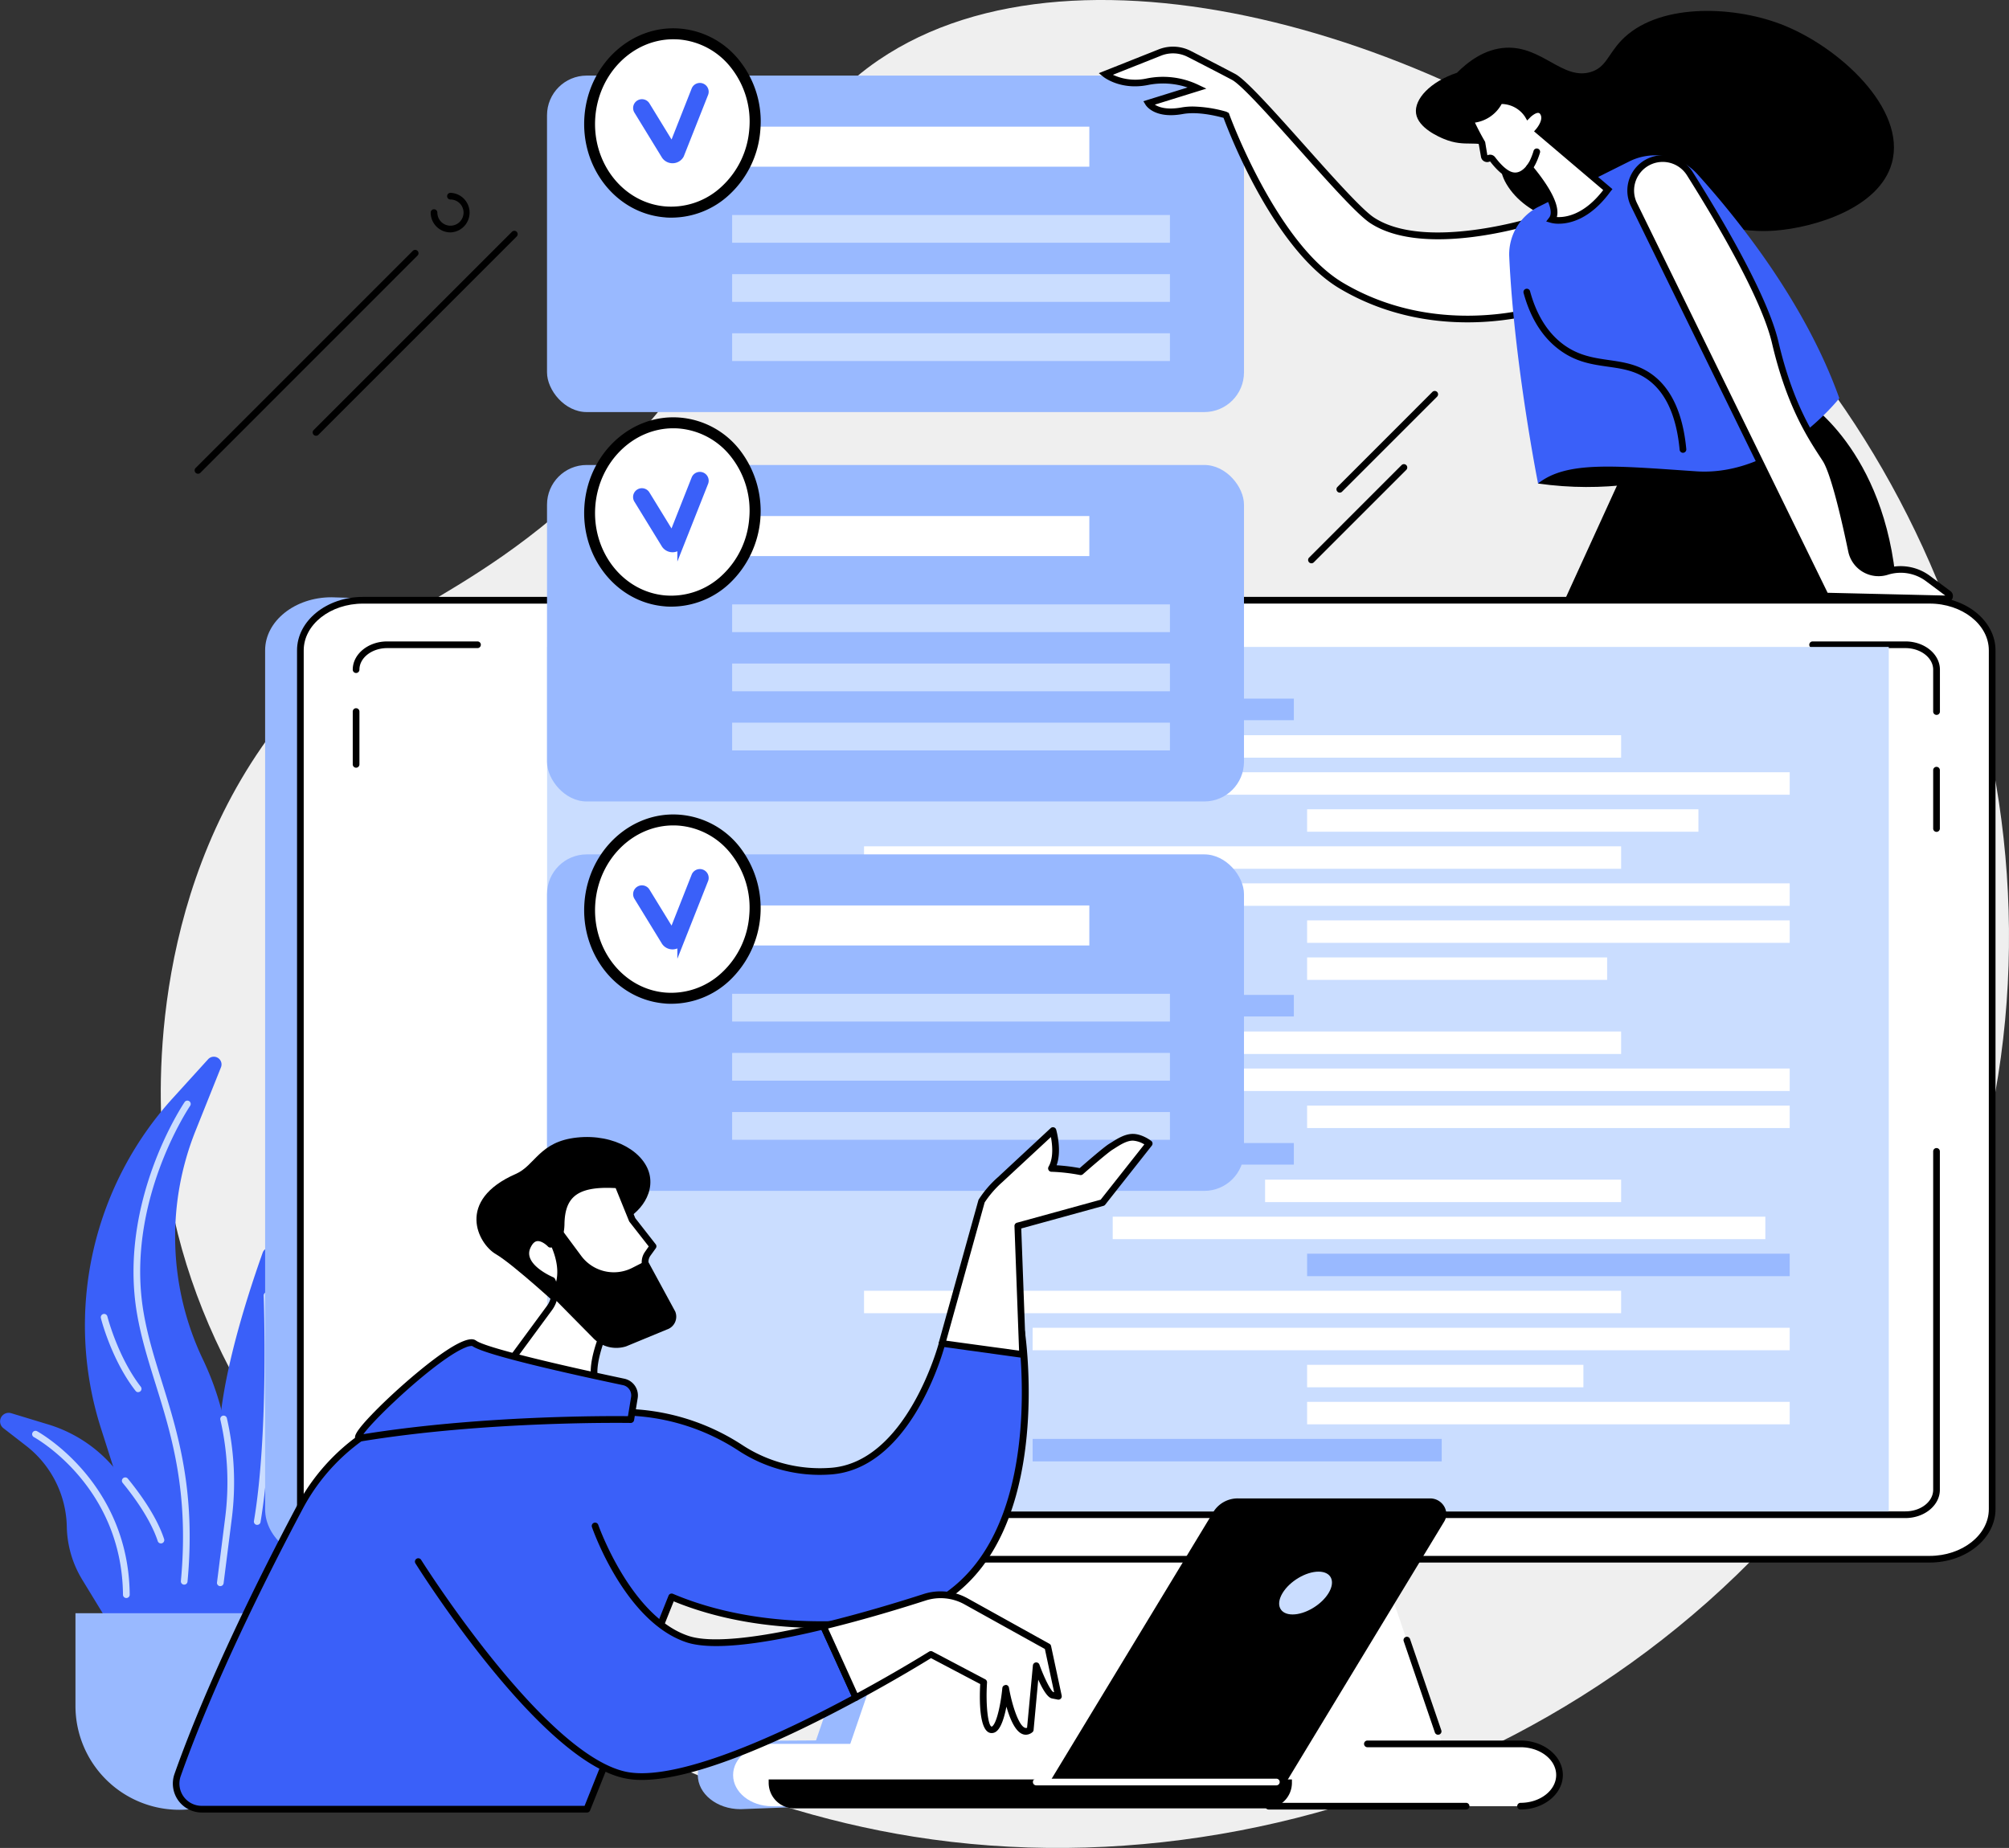 <svg xmlns="http://www.w3.org/2000/svg" viewBox="0 0 902.19 830"><rect x="0" y="0" width="902.19" height="830" fill="#333333" stroke="none"/><defs><style>.cls-1{fill:#efefef;}.cls-2,.cls-6{fill:#3a60f9;}.cls-3{fill:#caddff;}.cls-4{fill:#99b9ff;}.cls-5{fill:#fff;}.cls-6{stroke:#3a60f9;stroke-miterlimit:10;stroke-width:3px;}</style></defs><title>img_appsec1_2_1</title><g id="Layer_2" data-name="Layer 2"><g id="Illustration"><path class="cls-1" d="M273.16,209.62C360,122.24,335.13,67.48,394.53,27,486-35.23,656.55,18.33,757.2,104,880.48,208.82,944.08,400.31,871.62,573.54,794.47,758,591.45,853.79,410.29,824.93,248.52,799.16,89.5,671.66,73.56,518.75c-1.72-16.58-9.35-106.17,44.13-183.42C161.88,271.49,204.34,278.89,273.16,209.62Z"/><path class="cls-2" d="M73.92,772.56s19.92-6.23,52.56-69.56c27.55-53.46,3-105.13-2-139.68a3.37,3.37,0,0,0-6.52-.69c-8.26,23.22-21.55,65.45-19.4,91.44C101.69,691.54,73.92,772.56,73.92,772.56Z"/><path class="cls-2" d="M95.51,737.94l7.1-56.12A128,128,0,0,0,91.14,610.6h0a128,128,0,0,1-3.33-102.7l11.4-28.48a3.46,3.46,0,0,0-5.75-3.67l-16,17.62A151.81,151.81,0,0,0,45.33,641.5L74.83,734Z"/><path class="cls-3" d="M98.94,712.4l-.19,0a1.49,1.49,0,0,1-1.3-1.67l3.67-29.08a126,126,0,0,0-2.16-44,1.5,1.5,0,0,1,2.93-.67A129.33,129.33,0,0,1,104.1,682l-3.68,29.07A1.5,1.5,0,0,1,98.94,712.4Z"/><path class="cls-2" d="M86.36,739.78,61.74,676.89a62.47,62.47,0,0,0-40-37.09L5,634.72a3.86,3.86,0,0,0-3.44,6.77l10.32,8A47.15,47.15,0,0,1,30,685.8h0a47.4,47.4,0,0,0,6.91,23.67l16.68,27.36Z"/><path class="cls-3" d="M82.72,711.73h-.14a1.49,1.49,0,0,1-1.35-1.63C85,670,76.92,644.25,69.82,621.49c-3.29-10.56-6.4-20.54-8.26-31.28-8.74-50.78,21.08-94.83,21.38-95.27a1.5,1.5,0,0,1,2.47,1.7c-.29.43-29.43,43.51-20.89,93.06,1.82,10.55,4.9,20.43,8.17,30.9,7.18,23,15.32,49.13,11.52,89.77A1.49,1.49,0,0,1,82.72,711.73Z"/><path class="cls-3" d="M72.27,693.21a1.49,1.49,0,0,1-1.42-1c-3.15-9.56-10.3-19.5-15.74-26.16a1.5,1.5,0,1,1,2.32-1.9c5.6,6.86,13,17.13,16.27,27.11a1.5,1.5,0,0,1-1,1.9A1.49,1.49,0,0,1,72.27,693.21Z"/><path class="cls-3" d="M115.52,684.88l-.26,0a1.5,1.5,0,0,1-1.22-1.73c6.69-39.61,4.37-100.6,4.35-101.21a1.5,1.5,0,0,1,1.44-1.56,1.48,1.48,0,0,1,1.56,1.44c0,.62,2.35,61.92-4.4,101.83A1.5,1.5,0,0,1,115.52,684.88Z"/><path class="cls-3" d="M56.73,717.74a1.5,1.5,0,0,1-1.5-1.49c-.48-49-39.63-70.57-40-70.78a1.5,1.5,0,1,1,1.41-2.65c.41.22,41.12,22.59,41.61,73.4a1.51,1.51,0,0,1-1.49,1.52Z"/><path class="cls-3" d="M62.07,625.29a1.48,1.48,0,0,1-1.18-.58C50.13,610.89,45.5,592.8,45.31,592a1.5,1.5,0,0,1,2.91-.73c.05.18,4.67,18.26,15,31.57a1.49,1.49,0,0,1-1.18,2.42Z"/><path class="cls-4" d="M80.53,812.85h0a46.64,46.64,0,0,1-46.64-46.64V724.57h93.29v41.64A46.65,46.65,0,0,1,80.53,812.85Z"/><path class="cls-4" d="M118,741.66H43a1.5,1.5,0,1,1,0-3h75a1.5,1.5,0,0,1,0,3Z"/><path class="cls-4" d="M839.76,289.59,148.85,268.26c-16.43,0-29.79,10.69-29.79,23.83V677.82c0,13.14,13.36,23.83,29.79,23.83L398.5,688.13l-32.05,93.56-33.91.21c-10.58,0-19.18,6.88-19.18,15.34s8.6,15.34,19.18,15.34l284-10.84c10.58,0-9.21-100.09-9.21-100.09S856.19,289.59,839.76,289.59Z"/><polygon class="cls-5" points="602.87 652.34 426.68 652.34 376.7 798.24 652.85 798.24 602.87 652.34"/><path class="cls-5" d="M866.52,269.61H163c-15.53,0-28.11,10.06-28.11,22.48V677.82c0,12.42,12.58,22.49,28.11,22.49H866.52c15.53,0,28.11-10.07,28.11-22.49V292.09C894.63,279.67,882.05,269.61,866.52,269.61Z"/><path d="M866.52,701.81H163c-16.33,0-29.61-10.76-29.61-24V292.09c0-13.22,13.28-24,29.61-24H866.52c16.33,0,29.61,10.76,29.61,24V677.82C896.13,691.05,882.85,701.81,866.52,701.81ZM163,271.11c-14.67,0-26.61,9.41-26.61,21V677.82c0,11.57,11.94,21,26.61,21H866.52c14.67,0,26.61-9.42,26.61-21V292.09c0-11.57-11.94-21-26.61-21Z"/><path class="cls-5" d="M682.84,783.25H346.71c-9.66,0-17.49,6.26-17.49,14s7.83,14,17.49,14H682.84c9.66,0,17.49-6.26,17.49-14S692.5,783.25,682.84,783.25Z"/><path class="cls-5" d="M645.79,777.64l-14-41Z"/><path d="M645.79,779.14a1.51,1.51,0,0,1-1.42-1l-14-41a1.5,1.5,0,1,1,2.83-1l14.05,41a1.49,1.49,0,0,1-.93,1.9A1.46,1.46,0,0,1,645.79,779.14Z"/><path d="M682.84,812.73a1.5,1.5,0,0,1,0-3c8.82,0,16-5.6,16-12.49s-7.17-12.49-16-12.49H614.06a1.5,1.5,0,0,1,0-3h68.78c10.47,0,19,7,19,15.49S693.31,812.73,682.84,812.73Z"/><path d="M658.39,812.73H569.72a1.5,1.5,0,0,1,0-3h88.67a1.5,1.5,0,0,1,0,3Z"/><path class="cls-5" d="M159.91,669.14c0,6.18,6.26,11.18,14,11.18H855.66c7.72,0,14-5,14-11.18v-152Z"/><path d="M855.66,681.82H173.89c-8.54,0-15.48-5.69-15.48-12.68a1.5,1.5,0,0,1,3,0c0,5.34,5.59,9.68,12.48,9.68H855.66c6.88,0,12.48-4.34,12.48-9.68v-152a1.5,1.5,0,0,1,3,0v152C871.14,676.13,864.2,681.82,855.66,681.82Z"/><path class="cls-5" d="M159.91,319.59v0Z"/><path d="M159.91,344.81a1.5,1.5,0,0,1-1.5-1.5V319.59a1.5,1.5,0,0,1,3,0v23.72A1.5,1.5,0,0,1,159.91,344.81Z"/><path class="cls-5" d="M214.43,289.59H173.89c-7.72,0-14,5-14,11.18Z"/><path d="M159.91,302.27a1.5,1.5,0,0,1-1.5-1.5c0-7,6.94-12.68,15.48-12.68h40.54a1.5,1.5,0,0,1,0,3H173.89c-6.89,0-12.48,4.35-12.48,9.68A1.5,1.5,0,0,1,159.91,302.27Z"/><path class="cls-5" d="M869.64,319.59V300.77c0-6.17-6.26-11.18-14-11.18H814Z"/><path d="M869.64,321.09a1.5,1.5,0,0,1-1.5-1.5V300.77c0-5.33-5.6-9.68-12.48-9.68H814a1.5,1.5,0,0,1,0-3h41.69c8.54,0,15.48,5.69,15.48,12.68v18.82A1.5,1.5,0,0,1,869.64,321.09Z"/><path class="cls-5" d="M869.64,372.13v0Z"/><path d="M869.64,373.63a1.5,1.5,0,0,1-1.5-1.5V345.92a1.5,1.5,0,1,1,3,0v26.21A1.5,1.5,0,0,1,869.64,373.63Z"/><rect class="cls-3" x="245.69" y="290.57" width="602.51" height="388.29"/><rect class="cls-4" x="290.18" y="313.78" width="290.85" height="9.69"/><rect class="cls-5" x="388.02" y="330.21" width="339.98" height="10.09"/><rect class="cls-5" x="463.73" y="346.85" width="339.98" height="10.09"/><rect class="cls-5" x="586.99" y="363.48" width="175.73" height="10.09"/><rect class="cls-4" x="290.18" y="446.85" width="290.85" height="9.69"/><rect class="cls-5" x="388.02" y="463.29" width="339.98" height="10.09"/><rect class="cls-5" x="463.73" y="479.92" width="339.98" height="10.09"/><rect class="cls-5" x="586.99" y="496.56" width="216.72" height="10.09"/><rect class="cls-5" x="388.02" y="380.12" width="339.98" height="10.09"/><rect class="cls-5" x="463.73" y="396.75" width="339.98" height="10.09"/><rect class="cls-5" x="586.99" y="430.02" width="134.73" height="10.09"/><rect class="cls-5" x="586.99" y="413.38" width="216.72" height="10.09"/><rect class="cls-4" x="290.18" y="513.39" width="290.85" height="9.69"/><rect class="cls-5" x="568.12" y="529.83" width="159.88" height="10.09"/><rect class="cls-5" x="499.69" y="546.46" width="293.08" height="10.09"/><rect class="cls-4" x="586.99" y="563.09" width="216.72" height="10.09"/><rect class="cls-4" x="463.73" y="646.27" width="183.71" height="10.09"/><rect class="cls-5" x="388.02" y="579.73" width="339.98" height="10.09"/><rect class="cls-5" x="463.73" y="596.36" width="339.98" height="10.09"/><rect class="cls-5" x="586.99" y="629.63" width="216.72" height="10.09"/><rect class="cls-5" x="586.99" y="613" width="124.07" height="10.09"/><rect class="cls-4" x="245.65" y="33.95" width="312.99" height="151.13" rx="17.82"/><rect class="cls-5" x="278.9" y="56.89" width="210.29" height="17.98"/><rect class="cls-3" x="328.79" y="96.57" width="196.6" height="12.46"/><rect class="cls-3" x="328.79" y="123.13" width="196.6" height="12.46"/><rect class="cls-3" x="328.79" y="149.69" width="196.6" height="12.46"/><rect class="cls-4" x="245.65" y="208.84" width="312.99" height="151.13" rx="17.82"/><rect class="cls-5" x="278.9" y="231.78" width="210.29" height="17.98"/><rect class="cls-3" x="328.79" y="271.46" width="196.6" height="12.46"/><rect class="cls-3" x="328.79" y="298.02" width="196.6" height="12.46"/><rect class="cls-3" x="328.79" y="324.58" width="196.6" height="12.46"/><rect class="cls-4" x="245.65" y="383.74" width="312.99" height="151.13" rx="17.82"/><rect class="cls-5" x="278.9" y="406.67" width="210.29" height="17.98"/><rect class="cls-3" x="328.79" y="446.35" width="196.6" height="12.46"/><rect class="cls-3" x="328.79" y="472.91" width="196.6" height="12.46"/><rect class="cls-3" x="328.79" y="499.47" width="196.6" height="12.46"/><path d="M577.71,800.26H471.45l73.42-121.15A12.84,12.84,0,0,1,556,673h86.23c5.48,0,9.07,5.86,6.34,10.36Z"/><path class="cls-3" d="M596.63,715.51c-3.22,5.31-10.45,9.61-16.16,9.61s-7.72-4.3-4.51-9.61,10.46-9.62,16.16-9.62S599.85,710.2,596.63,715.51Z"/><path d="M345.17,799.23h235a0,0,0,0,1,0,0v1.49a11.49,11.49,0,0,1-11.49,11.49h-212a11.49,11.49,0,0,1-11.49-11.49v-1.49a0,0,0,0,1,0,0Z"/><path class="cls-5" d="M573.18,801.88H465.35a1.5,1.5,0,0,1,0-3H573.18a1.5,1.5,0,0,1,0,3Z"/><path d="M252.63,588.26s-22-20.33-30-25-18.11-24.13,9-36c8.79-3.85,10.52-14.52,27.43-16.34s31,6.76,32.8,17.43-8.3,19.91-15.86,21.15S252.63,588.26,252.63,588.26Z"/><path class="cls-5" d="M290.84,563.18l2.36-3.4-9.32-11.93-6.39-15.65c-18.05-1.23-25.28,3.7-25.52,17.55-.15,8.88-4.82,9.09-4.82,9.09s-6.87-7.39-10.42,1.37,11.21,14.86,11.21,14.86h0a12.14,12.14,0,0,1-1.2,12.42L220.5,623.16s49.21,13,49.73,5.27a8.38,8.38,0,0,0-1.75-5.64c-5.67-7.73,4.58-28.62,4.58-28.62l16.43-6.64a6.32,6.32,0,0,0,3.7-7.63L290,568.72A6.56,6.56,0,0,1,290.84,563.18Z"/><path d="M263.14,632.36c-13,0-37.27-6.22-43-7.75a1.5,1.5,0,0,1-.82-2.34l26.25-35.67a10.65,10.65,0,0,0,1.27-10.39c-2.87-1.3-15.14-7.49-11.47-16.56,1.22-3,3-4.72,5.2-5.13,3-.56,5.8,1.53,7.05,2.66.92-.44,2.79-2,2.88-7.45.11-6.6,1.81-11.31,5.18-14.41,4.22-3.88,11.2-5.35,22-4.62a1.49,1.49,0,0,1,1.28.93l6.31,15.46,9.19,11.76a1.49,1.49,0,0,1,.05,1.78L292.08,564a5,5,0,0,0-.69,4.26l3.24,11.18a7.8,7.8,0,0,1-4.58,9.44l-15.89,6.42c-2.84,6-8.55,21-4.47,26.56a9.89,9.89,0,0,1,2,6.63,3.24,3.24,0,0,1-1.44,2.47C269,632,266.4,632.36,263.14,632.36ZM223,622.27c16.32,4.19,41.44,9.23,45.54,6.29.18-.13.18-.2.19-.23a7,7,0,0,0-1.47-4.66c-6-8.22,3.35-27.94,4.44-30.16a1.45,1.45,0,0,1,.79-.73l16.43-6.64a4.81,4.81,0,0,0,2.82-5.82l-3.24-11.18a8,8,0,0,1,1.1-6.81h0l1.73-2.5-8.64-11.05a2.12,2.12,0,0,1-.21-.36l-6-14.79c-9.34-.53-15.32.72-18.78,3.9-2.77,2.55-4.11,6.44-4.21,12.25-.17,10.17-6,10.55-6.26,10.56a1.51,1.51,0,0,1-1.16-.48c-.74-.78-3.07-2.74-5-2.39-1.16.22-2.16,1.33-3,3.31-3,7.29,10.26,12.84,10.39,12.9a1.5,1.5,0,0,1,.79.74,13.66,13.66,0,0,1-1.35,14Z"/><path d="M248.47,547.16,261,564.05a18.23,18.23,0,0,0,22.93,5.4l6.78-3.46,12.52,23.07a6.07,6.07,0,0,1-3.77,8.09L281.2,604.7a14.47,14.47,0,0,1-14.73-3.62l-19.58-19.84s7.42-6.89.26-22.4S248.47,547.16,248.47,547.16Z"/><path class="cls-2" d="M458.69,598.19,423,603.41S408.57,659,372.28,660.79a65.37,65.37,0,0,1-39.68-10.44,97.92,97.92,0,0,0-45.43-15.74L222,629.25A90.42,90.42,0,0,0,134.62,677c-18.12,34.16-40.57,79.73-54.9,120.27a11.48,11.48,0,0,0,10.8,15.32H263.57l38.08-95.35c19,8.08,48.2,15.21,89.27,11.43C477.73,720.66,458.69,598.19,458.69,598.19Z"/><path d="M263.57,814.08h-173a13,13,0,0,1-12.21-17.32c14.7-41.58,38-88.46,55-120.47a91.87,91.87,0,0,1,88.79-48.54l65.21,5.37a99.67,99.67,0,0,1,46.13,16,63.71,63.71,0,0,0,38.78,10.19c34.79-1.75,49.24-55.71,49.38-56.26a1.51,1.51,0,0,1,1.24-1.11l35.66-5.22a1.5,1.5,0,0,1,1.7,1.26c.1.67,10.17,68.11-19.61,106.3-11.89,15.25-28.55,24-49.52,25.89-41.61,3.83-70.94-3.68-88.57-10.94L265,813.13A1.49,1.49,0,0,1,263.57,814.08Zm-49.1-183.64a88.84,88.84,0,0,0-78.53,47.25C119,709.61,95.77,756.35,81.14,797.76a10,10,0,0,0,9.38,13.32h172l37.7-94.4a1.44,1.44,0,0,1,.81-.83,1.53,1.53,0,0,1,1.17,0c17.14,7.3,46.42,15.19,88.54,11.31,20.1-1.85,36.06-10.18,47.42-24.75,26.58-34.08,20.49-92.51,19.21-102.52l-33.19,4.86c-2.18,7.72-17.14,55.79-51.87,57.54a66.61,66.61,0,0,1-40.57-10.68A96.62,96.62,0,0,0,287,636.11l-65.21-5.37C219.37,630.54,216.91,630.44,214.47,630.44Z"/><path class="cls-2" d="M308.75,736.22c-27-8.92-41.53-50.83-41.53-50.83l-79.38,16s55,87.8,92.94,95.84c23.63,5,71.11-17.28,103.54-34.79-4.16-9.19-10.13-22.38-14.57-32.08C346.05,736.11,321,740.28,308.75,736.22Z"/><path d="M288.3,799.44a37.64,37.64,0,0,1-7.83-.75c-38.1-8.08-91.64-92.91-93.9-96.51a1.5,1.5,0,1,1,2.54-1.6c.55.88,55.12,87.36,92,95.18,17.61,3.74,53.55-8.33,101.29-34-4-8.84-9.33-20.61-13.48-29.68-29.76,7.16-50.15,9-60.62,5.56-27.35-9.06-41.87-50-42.47-51.77a1.5,1.5,0,0,1,2.83-1c.14.41,14.64,41.31,40.58,49.9,9.93,3.29,30.74,1.24,60.18-5.91a1.5,1.5,0,0,1,1.72.83c4.4,9.64,10.35,22.77,14.57,32.09a1.5,1.5,0,0,1-.66,1.94C353.89,780.56,313.36,799.44,288.3,799.44Z"/><path class="cls-5" d="M470.55,739.61,433.81,719.2a23.47,23.47,0,0,0-18.58-1.83c-10.24,3.31-27.47,8.6-45.48,13,4.44,9.7,10.41,22.89,14.57,32.08C403.92,751.84,418,743,418,743l23.72,12.5s-1.32,20.82,3.39,21.39,6.48-18.64,6.48-18.64,4.05,23.85,11,18.64l2.69-28.8s4.64,12.75,7.31,13.28l2.66.53Z"/><path d="M460.69,779.14a4.11,4.11,0,0,1-1.58-.32c-3.33-1.33-5.68-7.15-7.15-12.29-.87,4.45-2.27,9.3-4.44,11.05a3.36,3.36,0,0,1-2.56.8c-5.27-.64-5.16-14.89-4.77-22l-22.1-11.64c-3.16,1.95-16.13,9.88-33.06,19a1.49,1.49,0,0,1-1.19.1,1.56,1.56,0,0,1-.89-.8c-4.21-9.32-10.16-22.45-14.56-32.08a1.49,1.49,0,0,1,1-2.08c17.61-4.28,34.39-9.4,45.37-12.94a25,25,0,0,1,19.77,1.94l36.74,20.41a1.51,1.51,0,0,1,.74,1l4.77,22.28a1.53,1.53,0,0,1-.4,1.37,1.51,1.51,0,0,1-1.36.42l-2.66-.53c-2-.4-4.28-4.35-6.11-8.44L464.16,777a1.5,1.5,0,0,1-.6,1.06A4.72,4.72,0,0,1,460.69,779.14Zm-9.07-22.39A1.51,1.51,0,0,1,453.1,758c1.15,6.77,4.12,16.83,7.13,18a1.23,1.23,0,0,0,1,0L463.85,748a1.51,1.51,0,0,1,2.91-.38c2.23,6.15,5.1,11.8,6.26,12.35l.36.07-4.15-19.4-36.15-20.08a22.05,22.05,0,0,0-17.39-1.71c-10.66,3.44-26.77,8.36-43.82,12.57,4.08,8.93,9.24,20.32,13.15,29,18.61-10.1,32.07-18.52,32.21-18.61a1.54,1.54,0,0,1,1.5-.06l23.72,12.5a1.51,1.51,0,0,1,.8,1.42c-.69,10.75.57,19.63,2.07,19.81.08,0,.18,0,.32-.15,2.16-1.75,3.92-11.07,4.48-17.14a1.51,1.51,0,0,1,1.44-1.36Z"/><path class="cls-2" d="M283.28,637.61l1.61-9.82a6.2,6.2,0,0,0-4.84-7.09c-16.22-3.42-61.19-13.17-67.05-17.29-7.16-5-59,43.81-51.24,42.53C219.65,636.4,283.28,637.61,283.28,637.61Z"/><path d="M161.48,647.46a1.93,1.93,0,0,1-1.84-1.1c-.44-1-1.1-2.42,8.39-12.14,5.44-5.57,12.68-12.21,19.35-17.74,21.49-17.82,25.25-15.17,26.49-14.3,4.53,3.19,37.31,10.9,66.49,17.05a7.68,7.68,0,0,1,6,8.8l-1.61,9.83a1.54,1.54,0,0,1-1.51,1.25c-.64,0-64.16-1.1-121.25,8.31A3.2,3.2,0,0,1,161.48,647.46Zm50.15-42.92a7.09,7.09,0,0,0-2.42.6c-12.51,4.89-40.91,31.71-46,39,52.4-8.42,109.5-8.18,118.79-8.08l1.4-8.56a4.7,4.7,0,0,0-3.67-5.38c-22.76-4.79-61.82-13.45-67.6-17.53A1,1,0,0,0,211.63,604.54Z"/><path class="cls-5" d="M440.82,539.51A46.28,46.28,0,0,1,449,530l23.84-22.16s3.09,10.68-.66,17a83.2,83.2,0,0,1,13.1,1.49s10.89-9.59,13.6-11.25,6.25-4.27,9.9-4.22,7.28,2.84,7.28,2.84l-20.94,26.53-38.07,10.48,2.14,57.72L423,603.41Z"/><path d="M459.21,609.85H459l-36.17-5a1.49,1.49,0,0,1-1.24-1.88l17.78-63.9a1.53,1.53,0,0,1,.11-.27,47.41,47.41,0,0,1,8.58-10l23.77-22.11a1.5,1.5,0,0,1,2.47.68c.12.42,2.63,9.29.2,16a85.48,85.48,0,0,1,10.37,1.27c2.29-2,10.79-9.41,13.25-10.92l1.16-.72c2.65-1.68,6-3.75,9.54-3.72,4.11.05,8,3,8.17,3.15a1.49,1.49,0,0,1,.26,2.12l-20.93,26.53a1.48,1.48,0,0,1-.78.52l-36.92,10.16,2.08,56.54a1.48,1.48,0,0,1-1.49,1.55Zm-34.27-7.69,32.7,4.47-2.07-55.94a1.51,1.51,0,0,1,1.11-1.51l37.59-10.34L513.89,514a11.2,11.2,0,0,0-5.11-1.69h-.08c-2.67,0-5.52,1.8-7.82,3.25-.41.27-.81.52-1.2.76-2.13,1.3-10.39,8.44-13.39,11.09a1.5,1.5,0,0,1-1.3.34,82.47,82.47,0,0,0-12.84-1.46,1.48,1.48,0,0,1-1.27-.78,1.5,1.5,0,0,1,0-1.48c2.35-4,1.69-10,1.06-13.34L450,531.05l-.12.1a46.21,46.21,0,0,0-7.7,8.92Z"/><path d="M676.42,82.51c9.37,16,31.37,19.13,36.3,19.69,20,2.24,34.84-7.4,38.85-10.21,6.94,4.27,23.76,13.26,45.72,11.57,17.36-1.33,46.61-10,52.28-30.29,6.78-24.3-23.8-52.52-50-62.48C777.54,2.43,744,1.36,728,18.28c-5.9,6.21-6.81,12.08-13.78,14.11C701.69,36,692.5,20.66,676.3,21.44c-9.72.47-17.31,6.53-22,11.24-12,4-19.29,11.88-18.39,18.27.93,6.65,10.65,10.68,12.55,11.47,9.84,4.08,15.07,0,20.9,4.24C674.54,70.45,672.45,75.73,676.42,82.51Z"/><path class="cls-5" d="M689.28,98.94s-49.2,15.72-73.11,0c-11.25-7.38-53.11-59.57-62.18-64.4-5.52-2.93-14.1-7.34-20-10.34a16,16,0,0,0-13.16-.62L496.4,33.3s7.12,5.72,18.71,3.43a35.5,35.5,0,0,1,22.1,2.54l.47.23-22,6.83s3.33,5.55,15.1,3.42c6.21-1.13,13.7.27,19.39,1.84l.4.21s21,58.28,51.79,76.53c44.8,26.54,91.88,9.85,91.88,9.85Z"/><path d="M659,144.78c-16.72,0-37.31-3.3-57.34-15.16-29.54-17.5-49.73-70-52.2-76.69-5.18-1.4-12.42-2.78-18.34-1.71-12.65,2.29-16.5-3.86-16.66-4.12l-1-1.64,19.84-6.17A34.48,34.48,0,0,0,515.4,38.2c-12.14,2.39-19.63-3.47-19.94-3.73l-2-1.61,26.84-10.67a17.51,17.51,0,0,1,14.41.67c6.08,3.12,14.49,7.44,20,10.36,4.8,2.55,17.5,16.78,30.95,31.85C598.39,79.36,611.57,94.13,617,97.69c23,15.14,71.35,0,71.83-.17l1.72-.55,5.38,42.22-1.14.41C694.51,139.69,679.73,144.78,659,144.78ZM535.69,47.84a58.39,58.39,0,0,1,14.92,2.3l.29.12.92.48.2.55c.21.58,21.17,58,51.14,75.75,39.83,23.59,82,12.37,89.47,10.1L688,100.9c-9.1,2.67-50.71,13.74-72.68-.7-5.75-3.78-18.47-18-31.94-33.13-12.68-14.21-25.79-28.9-30.12-31.2-5.48-2.91-13.87-7.23-19.95-10.33A14.45,14.45,0,0,0,521.4,25l-21.61,8.59a23.92,23.92,0,0,0,15,1.69,36.73,36.73,0,0,1,23,2.66l3.95,1.87L518.61,47c1.82,1.17,5.44,2.45,11.94,1.27A28.91,28.91,0,0,1,535.69,47.84Z"/><path d="M793.14,196.66s-42.79,29.05-102.49,20.5c0,0,8.07-15.59,21.86-21.19S793.14,196.66,793.14,196.66Z"/><path d="M852,270c-2.66-65.17-40.23-89.19-40.23-89.19l-77.42,19.31L702.44,270Z"/><path class="cls-2" d="M691,92.83l40.7-20.34a25.73,25.73,0,0,1,30.56,5.73c17.76,19.61,48.35,57.5,63.73,100.65,0,0-27.66,35.28-64.23,32.82s-58.13-4.81-71.06,5.47c0,0-10.76-54.1-12.94-101.87A23.91,23.91,0,0,1,691,92.83Z"/><path d="M755.77,203.37a1.5,1.5,0,0,1-1.49-1.36c-1.37-14.68-5.95-25.1-13.6-31-5.84-4.49-12-5.38-18.59-6.32-7-1-14.18-2-21.54-7.38-7.72-5.6-13.22-14.26-16.35-25.73a1.5,1.5,0,0,1,2.9-.79c2.94,10.8,8.06,18.91,15.21,24.1,6.76,4.9,13.59,5.88,20.2,6.83s13.53,1.94,20,6.92c8.34,6.42,13.31,17.55,14.76,33.09a1.5,1.5,0,0,1-1.36,1.63Z"/><path class="cls-5" d="M819.79,267.72,733.83,92a14.37,14.37,0,0,1,6.55-19.19h0A14.36,14.36,0,0,1,758.89,78c11.46,18.16,33.42,54.75,38.35,75.84,6.75,28.86,16.55,43.15,22.55,52.34,3.88,5.94,8.73,27,11.68,41.21a12.42,12.42,0,0,0,15.89,9.32h0a20.55,20.55,0,0,1,18.4,3.1l9.24,6.88a1.27,1.27,0,0,1-.79,2.3Z"/><path d="M874.26,270.49h-.06l-55.36-1.29-.4-.82-86-175.74a15.86,15.86,0,0,1,27.67-15.43c12.28,19.46,33.63,55.26,38.54,76.3,6.45,27.58,15.62,41.6,21.7,50.87l.65,1c3.9,6,8.62,26,11.89,41.72a10.92,10.92,0,0,0,14,8.2,22.06,22.06,0,0,1,19.76,3.32l9.25,6.87a2.78,2.78,0,0,1-1.66,5Zm-53.52-4.25,52.83,1.24L864.88,261a19,19,0,0,0-17-2.88A13.9,13.9,0,0,1,830,247.71c-4.56-21.89-8.63-36.34-11.48-40.7l-.64-1c-6.19-9.45-15.54-23.73-22.11-51.83-4.82-20.61-26-56.08-38.16-75.38a12.86,12.86,0,0,0-22.44,12.51Z"/><path class="cls-5" d="M691.05,58.82c.06-.07,4.22-4.83,1.94-8.32s-6.85,1.14-6.85,1.14a14.44,14.44,0,0,0-12.67-6.45s-3.76,8.55-13.36,8.5a115.08,115.08,0,0,0,5.43,10.55l1.05,6a1.3,1.3,0,0,0,1.95.9h0a1.37,1.37,0,0,1,1.77.35c2.37,3.13,5,5.74,7.48,6.88,3.53,1.58,6.7,0,9.08-3.09,5.62,6.8,13.91,18.38,10,23.38,0,0,12.63,3.66,25.12-13.51Z"/><path d="M700,100.48a13.51,13.51,0,0,1-3.53-.4l-2.11-.61,1.34-1.74c2.24-2.9-1.08-10.39-8.9-20.16-2.88,2.85-6.32,3.64-9.65,2.15-2.48-1.12-5.16-3.55-8-7.24a2.81,2.81,0,0,1-4.07-2l-1-5.72a111,111,0,0,1-5.37-10.47l-.93-2.11h2.37c8.47,0,11.88-7.53,11.92-7.6l.38-.87.95,0a15.91,15.91,0,0,1,13,5.75,7.3,7.3,0,0,1,4.76-1.73,4,4,0,0,1,3.09,2c2.11,3.21.15,7-1.14,8.91l31,26.3L723.24,86C714.14,98.53,704.9,100.48,700,100.48Zm-.88-3c3.61.22,12.08-.71,20.84-12.11L688.91,59l1-1.15s3.43-4,1.81-6.51a1.11,1.11,0,0,0-.87-.63c-1.16-.12-3,1.32-3.65,2l-1.38,1.41-1-1.71a12.8,12.8,0,0,0-10.46-5.7,16.39,16.39,0,0,1-12,8.36c.93,1.94,2.5,5.1,4.45,8.44l.13.23,1,6a2.84,2.84,0,0,1,3.48.87c2.54,3.34,4.86,5.5,6.9,6.41,3.2,1.43,5.73-.65,7.29-2.65l1.15-1.47L688,74.3C696.76,84.88,700.48,92.66,699.14,97.47Z"/><path d="M686.87,76.76a1.47,1.47,0,0,1-1-.36,1.49,1.49,0,0,1-.18-2.11c1.39-1.66,2.66-5.28,3-6.54a1.51,1.51,0,0,1,1.87-1,1.49,1.49,0,0,1,1,1.86c-.06.21-1.52,5.15-3.61,7.63A1.5,1.5,0,0,1,686.87,76.76Z"/><path d="M88.9,212.77a1.48,1.48,0,0,1-1.06-.44,1.51,1.51,0,0,1,0-2.12l97.54-97.54a1.51,1.51,0,0,1,2.12,0,1.49,1.49,0,0,1,0,2.12L90,212.33A1.45,1.45,0,0,1,88.9,212.77Z"/><path d="M141.91,195.72a1.53,1.53,0,0,1-1.06-.44,1.51,1.51,0,0,1,0-2.12l89.06-89.06a1.51,1.51,0,0,1,2.12,0,1.49,1.49,0,0,1,0,2.12L143,195.28A1.53,1.53,0,0,1,141.91,195.72Z"/><path d="M202.29,104.38a8.89,8.89,0,0,1-8.88-8.89,1.5,1.5,0,1,1,3,0,5.88,5.88,0,1,0,5.88-5.88,1.5,1.5,0,0,1,0-3,8.89,8.89,0,0,1,0,17.77Z"/><path d="M601.68,221.26a1.49,1.49,0,0,1-1.07-.44,1.51,1.51,0,0,1,0-2.12L643.28,176a1.5,1.5,0,0,1,2.12,2.12l-42.66,42.66A1.48,1.48,0,0,1,601.68,221.26Z"/><path d="M588.94,253a1.5,1.5,0,0,1-1.06-2.56l41.52-41.53a1.5,1.5,0,0,1,2.13,2.12L590,252.56A1.51,1.51,0,0,1,588.94,253Z"/><ellipse class="cls-5" cx="301.93" cy="55.23" rx="40.07" ry="37.13" transform="translate(222.68 351.77) rotate(-85.4)"/><path d="M301.54,97.75c-1,0-2,0-3-.13-21.76-1.75-37.93-22.18-36.06-45.56s21.1-41,42.88-39.22a38,38,0,0,1,27,14.73,43.92,43.92,0,0,1,9.09,30.84,43.86,43.86,0,0,1-13.9,29A38.16,38.16,0,0,1,301.54,97.75Zm.81-80.11c-18,0-33.4,15.08-35,34.81-1.66,20.68,12.49,38.74,31.54,40.27a33.15,33.15,0,0,0,25.26-9A39,39,0,0,0,336.49,58h0a39,39,0,0,0-8.05-27.39,33.13,33.13,0,0,0-23.5-12.88C304.08,17.67,303.21,17.64,302.35,17.64Z"/><path class="cls-6" d="M302,71.82h0a4.16,4.16,0,0,1-3.66-2.17L286.13,49.71a2.46,2.46,0,0,1,4.19-2.57L301.87,66,312,40.31a2.46,2.46,0,0,1,4.58,1.8l-10.9,27.55A4.16,4.16,0,0,1,302,71.82Zm.58-4.65h0Z"/><ellipse class="cls-5" cx="301.93" cy="229.95" rx="40.07" ry="37.13" transform="translate(48.53 512.48) rotate(-85.4)"/><path d="M301.54,272.46c-1,0-2,0-3-.12-21.76-1.75-37.93-22.19-36.06-45.56s21.1-41,42.88-39.22a38,38,0,0,1,27,14.73,44.81,44.81,0,0,1-4.81,59.82A38.2,38.2,0,0,1,301.54,272.46Zm.81-80.1c-18,0-33.4,15.08-35,34.81-1.66,20.67,12.49,38.74,31.54,40.27a33.15,33.15,0,0,0,25.26-8.95,39,39,0,0,0,12.32-25.76h0a39,39,0,0,0-8.05-27.4,33.15,33.15,0,0,0-23.5-12.87C304.08,192.39,303.21,192.36,302.35,192.36Z"/><path class="cls-6" d="M302,246.54h0a4.18,4.18,0,0,1-3.66-2.17l-12.23-19.94a2.46,2.46,0,0,1,4.19-2.57l11.55,18.83L312,215a2.46,2.46,0,0,1,4.58,1.81l-10.9,27.55A4.18,4.18,0,0,1,302,246.54Zm.58-4.66v0Z"/><ellipse class="cls-5" cx="301.93" cy="408.32" rx="40.07" ry="37.13" transform="translate(-129.27 676.56) rotate(-85.4)"/><path d="M301.54,450.83c-1,0-2,0-3-.12-21.76-1.75-37.93-22.19-36.06-45.56s21.1-41,42.88-39.22a38,38,0,0,1,27,14.73,44.81,44.81,0,0,1-4.81,59.82A38.15,38.15,0,0,1,301.54,450.83Zm.81-80.1c-18,0-33.4,15.08-35,34.81-1.66,20.68,12.49,38.74,31.54,40.27a33.15,33.15,0,0,0,25.26-8.95,39,39,0,0,0,12.32-25.76h0a39,39,0,0,0-8.05-27.39,33.13,33.13,0,0,0-23.5-12.88C304.08,370.76,303.21,370.73,302.35,370.73Z"/><path class="cls-6" d="M302,424.91h0a4.16,4.16,0,0,1-3.66-2.17L286.13,402.8a2.46,2.46,0,0,1,4.19-2.57l11.55,18.84L312,393.39a2.46,2.46,0,0,1,4.58,1.81l-10.9,27.55A4.16,4.16,0,0,1,302,424.91Zm.58-4.66v0Z"/></g></g></svg>